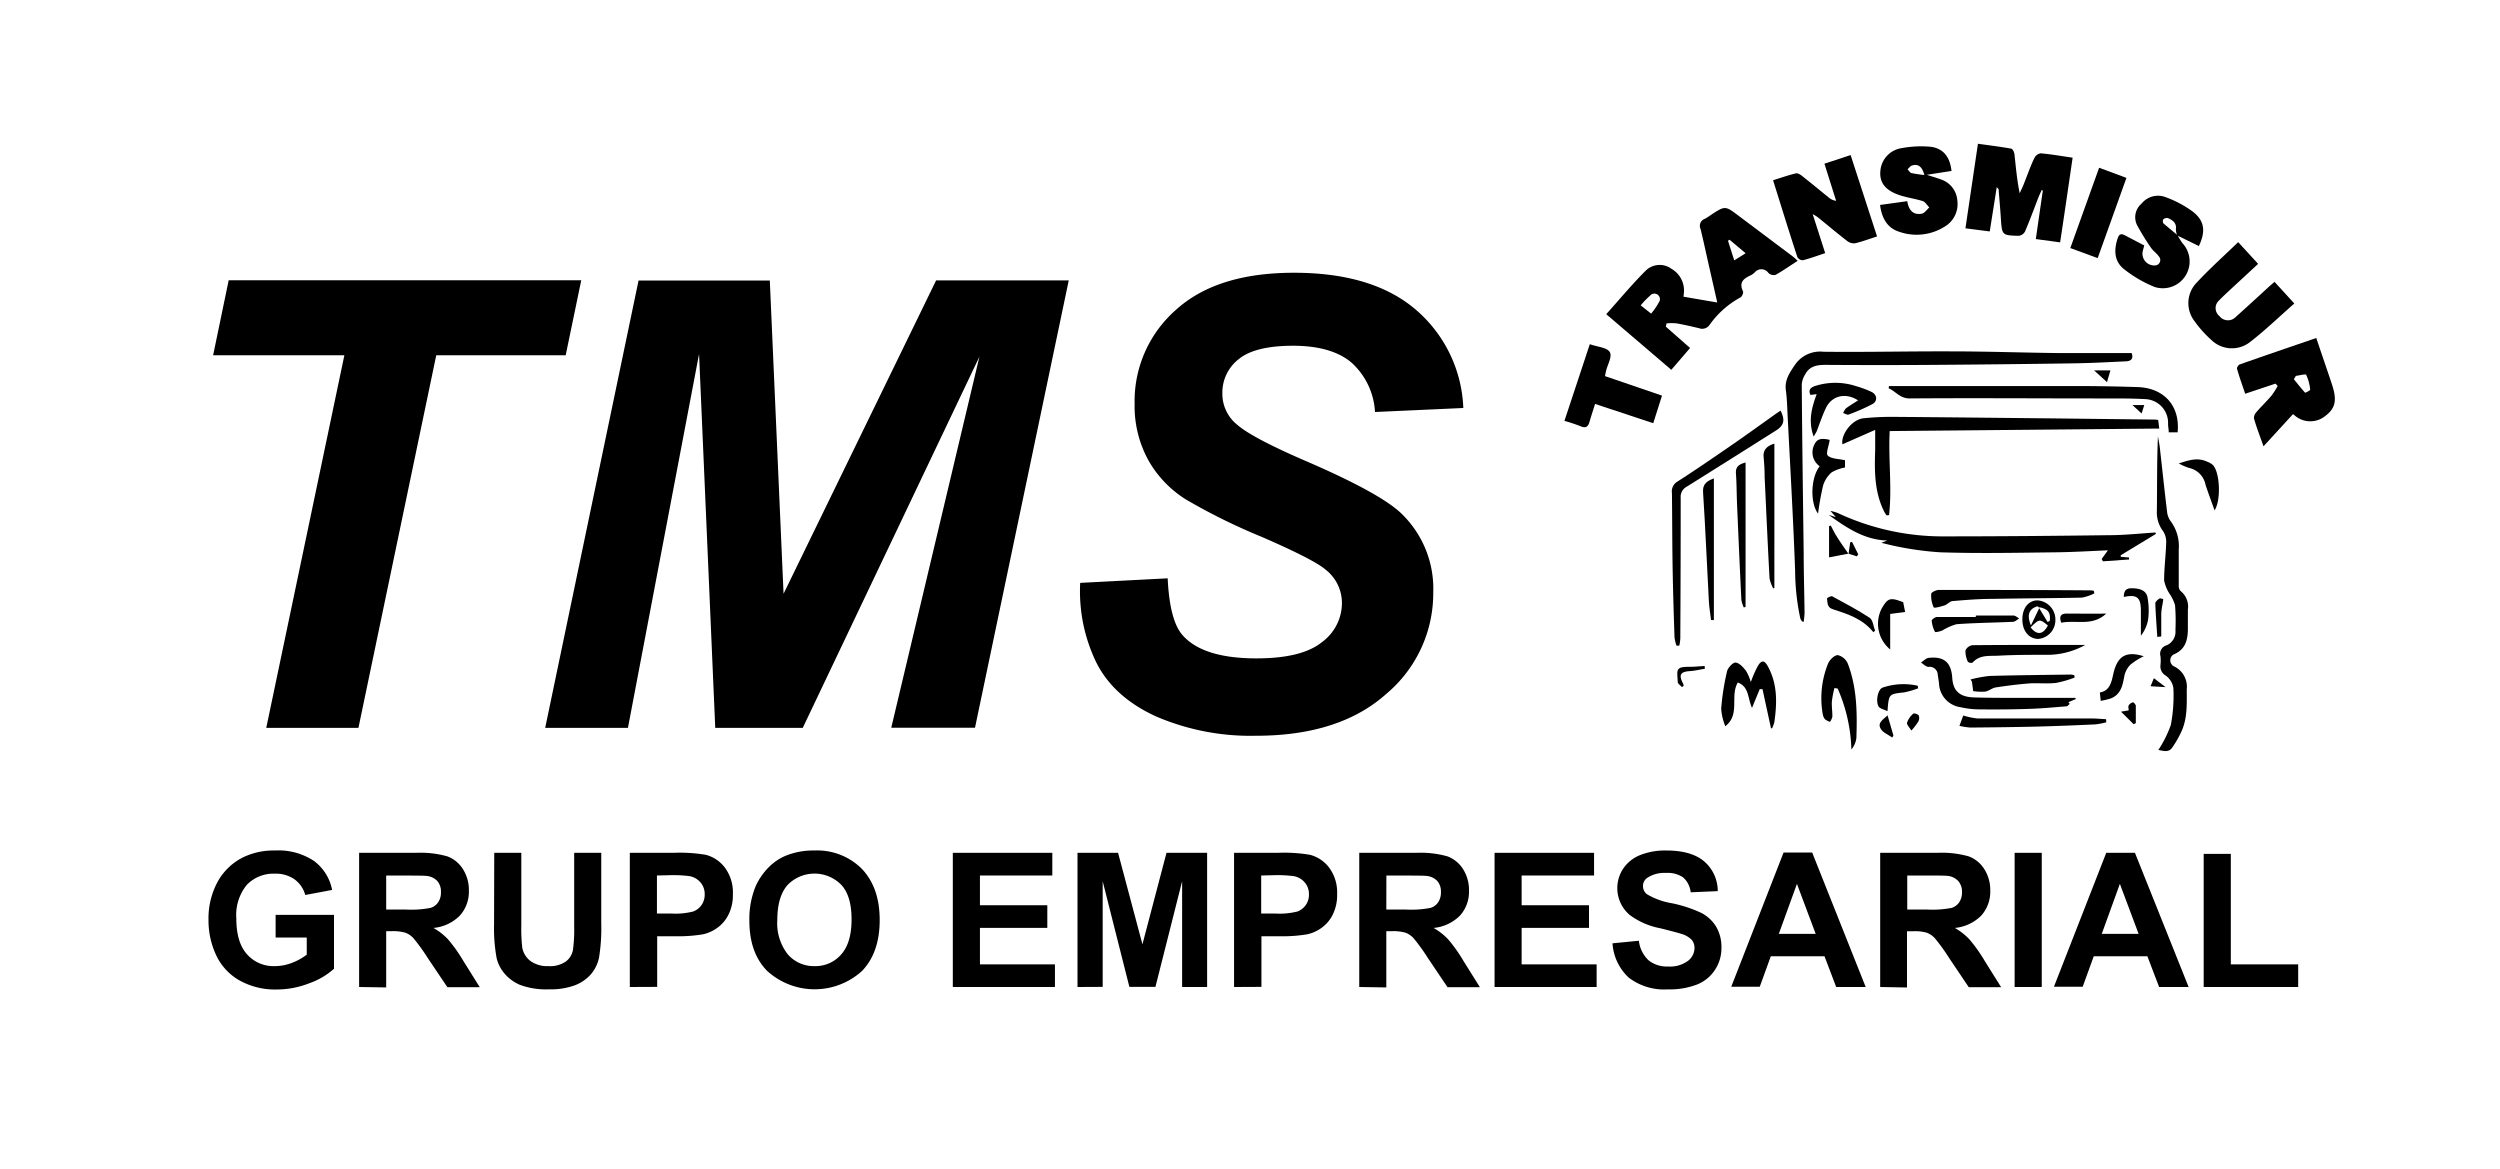 <svg id="Capa_1" data-name="Capa 1" xmlns="http://www.w3.org/2000/svg" viewBox="0 0 400 187"><title>LOGO</title><path d="M266.54,52.27l3.87,3.41-3,3.49L257,50.27c2.15-2.4,4.15-4.81,6.35-7a3.19,3.19,0,0,1,4.09-.26,4,4,0,0,1,2,3.55,6,6,0,0,1-.09.91l5.41.93c-.45-2-.9-4-1.34-5.92s-.85-3.9-1.33-5.84A1.19,1.19,0,0,1,272.8,35a9.19,9.19,0,0,0,.93-.6c2.29-1.5,2.29-1.5,4.44.12l8.71,6.54c.22.17.42.37.75.67-1.23.79-2.35,1.58-3.54,2.25a1.24,1.24,0,0,1-1.13-.29,1.37,1.37,0,0,0-2.21-.09,3,3,0,0,1-.7.48c-1.13.51-1.84,1.15-1.17,2.53.12.23-.18.9-.45,1a14.53,14.53,0,0,0-4.89,4.36,1.42,1.42,0,0,1-1.7.54c-1.19-.28-2.38-.56-3.58-.77a8.64,8.64,0,0,0-1.61,0Zm-4-3.39,1.64,1.3a10.85,10.85,0,0,0,1.22-1.77A.87.87,0,0,0,264,47.32,11.9,11.9,0,0,0,262.5,48.88Zm16.76-8.36-2.58-2.17-.24.18,1,3.13Z"/><path d="M288.33,99.42a1.77,1.77,0,0,1-.28-.47,37.24,37.24,0,0,1-.83-7.6c-.3-8.35-.79-16.7-1.21-25-.06-1.31-.1-2.62-.27-3.9-.22-1.61.55-2.74,1.4-4a4.87,4.87,0,0,1,4.61-2.17c6.82.08,13.64-.09,20.45-.06,5.75,0,11.51.21,17.26.27,3.87,0,7.74,0,11.6,0,.36.92-.14,1.29-.89,1.32-2.89.14-5.78.29-8.67.33q-11,.16-22.05.24-8.7.06-17.39,0c-1.35,0-2.51.2-3.2,1.47a3.61,3.61,0,0,0-.58,1.64c.07,9,.19,18,.31,27,0,3.18.1,6.37.14,9.55a14.42,14.42,0,0,1-.14,1.46Z"/><path d="M319.48,29.93c-.38,2.43-.74,4.68-1.12,7.1l-3.89-.5,2-13.53c1.85.26,3.58.47,5.3.78.23,0,.51.56.54.88.23,2.06.4,4.12.84,6.26.23-.52.48-1,.7-1.58.55-1.36,1-2.74,1.66-4.07a1.37,1.37,0,0,1,1-.74c1.65.15,3.3.43,5.11.7-.66,4.51-1.3,8.93-2,13.55l-3.89-.53,1.12-7.76-.17-.1c-.18.4-.37.79-.53,1.19-.71,1.83-1.38,3.67-2.15,5.47a1.34,1.34,0,0,1-1,.68c-2.68-.07-2.68-.1-2.86-2.76-.1-1.55-.24-3.09-.36-4.63C319.8,30.27,319.71,30.22,319.48,29.93Z"/><path d="M300.33,37.83c-1.3.42-2.41.84-3.55,1.1a1.77,1.77,0,0,1-1.27-.4c-1.58-1.22-3.11-2.51-4.66-3.77a7.65,7.65,0,0,0-.82-.5l2,6.24c-1.26.42-2.4.84-3.57,1.14a1,1,0,0,1-.88-.5c-1.31-4-2.56-8.06-3.89-12.3,1.25-.39,2.43-.81,3.64-1.1.3-.08.76.21,1.05.45,1.41,1.11,2.79,2.26,4.19,3.39a2.2,2.2,0,0,0,1.21.55l-1.87-5.94,4.19-1.38Z"/><path d="M364.08,61.38,359.23,63c-.46-1.37-.93-2.66-1.31-4-.06-.18.22-.61.43-.69,4-1.41,8.08-2.8,12.25-4.23l2.07,6.1c.24.73.51,1.45.7,2.2.54,2.13,0,3.21-1.45,4.27a3.79,3.79,0,0,1-4.85-.25c-.13-.1-.26-.18-.19-.14l-4.72,5.15c-.58-1.66-1.11-3-1.53-4.48a1.44,1.44,0,0,1,.4-1c.77-.9,1.64-1.71,2.4-2.62a11.74,11.74,0,0,0,1-1.56Zm3.26-1.24-.32.53c.59.73,1.17,1.48,1.81,2.17.05,0,.81-.36.8-.5A7.06,7.06,0,0,0,369,60C369,59.77,367.93,60.07,367.34,60.14Z"/><path d="M363.93,45.1l3.16,3.46c-2.41,2.11-4.66,4.3-7.13,6.2a4.71,4.71,0,0,1-6.21-.43,17.57,17.57,0,0,1-2.6-2.91,4.71,4.71,0,0,1,.32-6.2c2.07-2.23,4.35-4.27,6.64-6.48l3.19,3.48-4.42,4.09c-.62.58-1.26,1.16-1.85,1.78a1.63,1.63,0,0,0,.08,2.48,1.71,1.71,0,0,0,2.6.15c1.68-1.5,3.31-3,5-4.55C363.07,45.82,363.47,45.49,363.93,45.1Z"/><path d="M312.24,27.35l-3.95.62c.91.3,1.57.48,2.2.72a3.84,3.84,0,0,1,2.69,3.46,4.17,4.17,0,0,1-1.86,4,8.42,8.42,0,0,1-7.51.91c-1.84-.59-2.74-2.17-3-4.27l4.35-.6c.23,1.42.93,2.26,2.33,2,.45-.09.81-.65,1.2-1-.34-.33-.63-.84-1-1-1.32-.42-2.72-.58-4-1.05-2.11-.77-3-2-2.83-3.79a4,4,0,0,1,3.41-3.65,16.91,16.91,0,0,1,4.6-.22C310.91,23.72,312,25.1,312.24,27.35ZM307.9,28c-.38-1.38-1-1.83-2-1.51-.27.09-.47.39-.69.6.2.21.38.54.62.6A19.47,19.47,0,0,0,307.9,28Z"/><path d="M348.42,37.65a10.78,10.78,0,0,0,.78,1.27,4.29,4.29,0,0,1-4.45,7,20,20,0,0,1-4.9-2.85c-1.63-1.29-1.64-3.15-1-5,.22-.64.57-.71,1.11-.43l3.12,1.63c-.09.38-.22.75-.28,1.14a1.89,1.89,0,0,0,2,2.06.86.86,0,0,0,.6-1.46c-.34-.49-.88-.85-1.23-1.35A38.82,38.82,0,0,1,342,36.15a2.84,2.84,0,0,1,.65-3.57,3.38,3.38,0,0,1,3.67-1.1,17.41,17.41,0,0,1,4.5,2.36c1.92,1.48,2.12,3.16,1,5.53l-3.45-1.69a2.59,2.59,0,0,1-.23-1c.15-1-.52-1.46-1.28-1.79a.87.87,0,0,0-.73.21c-.11.08-.09.51,0,.62C346.91,36.4,347.67,37,348.42,37.65Z"/><path d="M301.84,82.46c-.13-.2-.26-.39-.37-.6-1.57-3.13-1.56-6.5-1.44-9.88,0-.92,0-1.84,0-3.2l-5.24,2.31c-.29-1.54,1.52-4,3.4-4.17a44.1,44.1,0,0,1,5-.22c8.33.06,16.66.16,25,.24l16.41.19c.2,0,.39,0,.71.07l.17,1.37-43.13.4c-.24,4.58.4,9-.1,13.45Z"/><path d="M344.94,85.43l-5.62,3.41,0,.25,1.32.11v.32l-4.17.29-.2-.37,1-1.39c-2.82.12-5.62.29-8.42.32-6.13.07-12.26.2-18.38,0a49.77,49.77,0,0,1-9.44-1.52l.93-.37c-3.68-.09-6.54-2.07-9.38-4.1l1.16.36-.87-1a8.17,8.17,0,0,1,1.17.34,39.58,39.58,0,0,0,17.31,3.74c8.7,0,17.4-.08,26.09-.19,2.48,0,5-.28,7.43-.43Z"/><path d="M345.33,120a18,18,0,0,0,2-4,24.9,24.9,0,0,0,.41-5.92,3,3,0,0,0-1.25-2,1.7,1.7,0,0,1-.81-1.72,6.77,6.77,0,0,0,0-1.35,1.41,1.41,0,0,1,1-1.77,2.36,2.36,0,0,0,1.39-2.4,31.86,31.86,0,0,0-.06-4,6.58,6.58,0,0,0-.87-1.82,6.22,6.22,0,0,1-.88-2.13c0-2,.27-4,.33-6.07A3.09,3.09,0,0,0,346.1,85a5,5,0,0,1-1-3.3c.05-4,0-7.9.17-11.9.1.63.24,1.25.31,1.89.39,3.44.75,6.89,1.17,10.33a3.07,3.07,0,0,0,.6,1.43,6.71,6.71,0,0,1,1.25,4.49c0,1.92,0,3.84,0,5.75a1.18,1.18,0,0,0,.29.87,3.21,3.21,0,0,1,1.17,3c0,1,0,2,0,3,0,1.84-.39,3.38-2.31,4.17a1.09,1.09,0,0,0,.05,1.87,3.59,3.59,0,0,1,2.08,3.68c0,2.29.13,4.59-.84,6.74a16.73,16.73,0,0,1-1.51,2.63C346.93,120.48,346.06,120.09,345.33,120Z"/><path d="M254.37,55.07c1.24.44,2.72.52,3.18,1.24s-.34,2-.57,3c-.06.24-.1.47-.18.87l9.12,3.12-1.4,4.41-9.31-3.08c-.31,1-.62,1.91-.88,2.84-.22.77-.57,1.1-1.41.74a26.52,26.52,0,0,0-2.61-.87Z"/><path d="M302.24,61.77h8.64c7.23,0,14.46,0,21.68,0,3.14,0,6.28.06,9.42.16,4.27.13,6.85,3,6.44,7.24H347c0-.44-.1-.87-.11-1.31a3.8,3.8,0,0,0-3.65-4c-2.4-.14-4.81-.1-7.22-.11-10.16,0-20.33-.08-30.49,0-1.56,0-2.21-1.15-3.35-1.62Z"/><path d="M268.24,103.31a6.61,6.61,0,0,1-.32-1.35c-.12-3.7-.24-7.39-.3-11.09-.07-4-.06-8-.11-12a1.8,1.8,0,0,1,.87-1.81c2.88-1.85,5.7-3.79,8.52-5.73,2.48-1.71,4.93-3.48,7.39-5.23l.6-.4c.76,1.5.56,2.37-.73,3.18-4.75,3-9.51,6-14.3,9a1.82,1.82,0,0,0-.95,1.77q0,11.25-.06,22.52a7.49,7.49,0,0,1-.16,1.13Z"/><path d="M335.63,41.3l-4.38-1.61,4.61-12.85,4.37,1.62C338.7,32.75,337.2,36.92,335.63,41.3Z"/><path d="M332.16,111.83l-1.21.52.21.27c-.17.14-.34.38-.52.39-2,.16-4,.35-6,.41-2.65.09-5.31.11-8,.08a13.61,13.61,0,0,1-2.91-.34,4,4,0,0,1-3.49-3.87c-.06-.44-.13-.88-.2-1.33a1.3,1.3,0,0,0-1.48-1.26c-.4,0-.81-.45-1.21-.69.41-.26.8-.7,1.23-.75,2.37-.27,3.62.64,3.78,3.21.15,2.26,1.37,3.06,3.54,3.12,3.43.1,6.86.06,10.29.07,1.94,0,3.88,0,5.83,0Z"/><path d="M283.36,116.53,282,110.26l-.44,0-1.24,3c-.72-1.58-.44-3.37-2.27-4.06-1.3,2.2.44,5.09-2,7a9.16,9.16,0,0,1-.66-2.8,39.21,39.21,0,0,1,.94-6c.13-.57.95-1.43,1.37-1.39.6.06,1.23.76,1.66,1.32a7.65,7.65,0,0,1,.77,1.81,17.34,17.34,0,0,1,1.16-2.64c.61-1,1.08-.8,1.61.19,1.51,2.82,1.43,5.79,1,8.82a6.06,6.06,0,0,1-.35,1Z"/><path d="M293.51,110.09a15.83,15.83,0,0,0-.41,2.14c-.05.8.09,1.62.08,2.43a2.44,2.44,0,0,1-.37.83,2.36,2.36,0,0,1-.82-.42,1.78,1.78,0,0,1-.36-.87,14.7,14.7,0,0,1,.85-8c.25-.61,1-1.38,1.57-1.38a2.33,2.33,0,0,1,1.6,1.36c1.47,3.84,1.51,7.88,1.37,11.92a3.55,3.55,0,0,1-.8,1.82,26,26,0,0,0-2.19-9.75Z"/><path d="M335.09,94.94a7,7,0,0,1-2,.68c-4.77.1-9.55.11-14.32.2-2.11,0-4.22.17-6.32.35-.45,0-.85.54-1.31.69s-1.66.49-1.75.32A4.36,4.36,0,0,1,309,95c0-.23.78-.61,1.2-.61,8.13,0,16.25,0,24.37.07a2.36,2.36,0,0,1,.45.08Z"/><path d="M297.29,64.06c-2-1.3-4.2-.75-5.14,1.21-.57,1.2-1,2.48-1.47,3.72a8.55,8.55,0,0,1-.5.85c-.9-2.5-.31-4.6.49-6.78l-1,.13c-.36-.8,0-1.16.68-1.41a10.59,10.59,0,0,1,6.61,0,16.23,16.23,0,0,1,2.41.89c1,.44,1.1,1.51.19,2a31.83,31.83,0,0,1-3.78,1.66c-.23.08-.58-.15-.87-.24a2.29,2.29,0,0,1,.44-.75C295.93,64.9,296.56,64.54,297.29,64.06Z"/><path d="M333.64,103.19a12.48,12.48,0,0,1-6.4,1.58c-2.49,0-5,0-7.47.14-1.44.08-3-.2-4.17,1.12a.85.85,0,0,1-.74-.14,4.08,4.08,0,0,1-.39-1.81,1.45,1.45,0,0,1,1.12-.85C321.67,103.17,327.75,103.19,333.64,103.19Z"/><path d="M283.73,94.16a5.63,5.63,0,0,1-.6-1.61c-.3-5.41-.53-10.83-.79-16.25,0-1.06-.06-2.12-.16-3.17s.41-1.75,1.72-2.15V94.05Z"/><path d="M337,115.57a11.46,11.46,0,0,1-1.71.33c-3.22.15-6.43.28-9.65.36-3.47.08-6.94.12-10.41.15a11.58,11.58,0,0,1-1.72-.27l.61-1.66a11.85,11.85,0,0,0,2.22.47c6,0,12.09,0,18.13,0,.84,0,1.67.08,2.5.12Z"/><path d="M274.22,76.54V99.21l-.45,0c-.12-1-.3-2-.35-3-.32-5.82-.55-11.65-.93-17.46C272.41,77.5,273,77,274.22,76.54Z"/><path d="M279.29,74v23.1l-.28.1a4.74,4.74,0,0,1-.39-1.19c-.25-5.08-.47-10.17-.69-15.26-.07-1.66-.06-3.33-.18-5C277.68,74.71,278.19,74.29,279.29,74Z"/><path d="M331.94,108.41a16.94,16.94,0,0,1-3,.86c-1.37.15-2.78,0-4.16.07-1.83.14-3.66.37-5.47.65-.58.09-1.1.58-1.69.67a9,9,0,0,1-1.91-.08l-.2-1.52-.23-.34a19.27,19.27,0,0,1,3.07-.57c4.32-.12,8.64-.16,13-.22a2.73,2.73,0,0,1,.54.11Z"/><path d="M292.75,70.38c-.14,1-.65,2.18-.3,2.51.56.55,1.69.5,2.75.75V74.8a6.55,6.55,0,0,0-2.14.78,4.57,4.57,0,0,0-1.37,2.13,44,44,0,0,0-.8,4.47c-1.31-1.71-1.17-5.79.26-7.58a2.72,2.72,0,0,1-.8-3.57C290.76,70.22,291.43,70.06,292.75,70.38Z"/><path d="M348.61,74.15c1.59-.52,3-1,4.53-.28a2.84,2.84,0,0,1,.94.55c1.11,1.19,1.31,5.63.25,7.24-.51-1.43-1-2.74-1.44-4.08a3.42,3.42,0,0,0-2.64-2.71A8.84,8.84,0,0,1,348.61,74.15Z"/><path d="M316.14,98.48c2,0,4,0,6,0,.31,0,.62.3.93.47-.32.19-.63.52-1,.54-3,.14-6,.16-9,.38a8.53,8.53,0,0,0-2.28,1c-.39.16-1.14.34-1.19.23a4.69,4.69,0,0,1-.53-1.79c0-.18.53-.58.83-.59,2.07,0,4.14,0,6.22,0Z"/><path d="M323.58,99.06c0-1.77,1-3,2.4-3a3.06,3.06,0,0,1,2.88,3.17,3,3,0,0,1-2.77,3C324.58,102.19,323.55,100.89,323.58,99.06Zm1.32,1.31c1,1.31,2,1.19,2.76-.3C326.32,99,326.32,99,324.9,100.37Zm1.41-3.14L326,97c-1.34.41-1.76,1.35-1.05,3.07Zm1.31,2.3.35-.2c.12-1.37-.21-1.87-1.81-2.21Z"/><path d="M304.51,96.35l.31,1.57-2.39.31v5.68a5.31,5.31,0,0,1-1.32-6.62C302.07,95.66,302.45,95.56,304.51,96.35Z"/><path d="M343,105a10.93,10.93,0,0,0-2.1,1.32,3.6,3.6,0,0,0-1,1.82c-.28,1.53-.55,3-2.23,3.63a14.4,14.4,0,0,1-1.55.37l-.15-1.34c1.63-.28,1.87-1.67,2.19-3.11C338.82,104.91,340.24,104.14,343,105Z"/><path d="M299.72,101.14c-1.66-2.11-4.06-2.89-6.45-3.66-1-.31-.84-1.07-.95-1.74,0-.07.66-.43.83-.33,2,1.09,4.06,2.16,6,3.44.52.35.59,1.37.87,2.08Z"/><path d="M339.81,95.51c0-.84.25-1.4,1.24-1.39s2.27.17,2.54,1.4a11.44,11.44,0,0,1,.11,3.6,5.9,5.9,0,0,1-1.16,2.6v-4C342.54,95.58,341.93,95.08,339.81,95.51Z"/><path d="M302,113.79c-.6-.3-1.24-.41-1.44-.77-.48-.91-.08-2.72.65-3a10.37,10.37,0,0,1,5.63-.3l.06.41a13.7,13.7,0,0,1-2.22.65C302.21,111.05,302.21,111,302,113.79Z"/><path d="M337,98.18c-2.28,2.11-4.87.95-7.2,1.46-.37-1-.12-1.49.91-1.47C332.68,98.2,334.7,98.18,337,98.18Z"/><path d="M295.75,88.58l-3.1.6v-5l.27-.1c.31.58.59,1.18.94,1.73.61,1,1.27,1.88,1.91,2.82Z"/><path d="M345.17,101.91c-.12-1.8-.26-3.58-.32-5.38,0-.25.38-.58.66-.77.12-.08.61.09.61.14a9.89,9.89,0,0,1-.16,1,9.42,9.42,0,0,0-.16,1.3c0,1.21,0,2.42,0,3.63Z"/><path d="M339.36,113.87l1.23-.21c0-.27-.12-.59,0-.79a1.1,1.1,0,0,1,.69-.5c.11,0,.44.35.45.55,0,.92,0,1.84,0,2.77l-.34.19Z"/><path d="M272.78,107c-.81.13-1.62.33-2.43.38-1.5.1-1.79.61-1.05,2a1.78,1.78,0,0,1,.09.33l-.26.23c-.24-.27-.67-.52-.69-.8-.1-2-.41-2.47,1.94-2.45.79,0,1.58-.09,2.36-.13Z"/><path d="M302.75,118c-.62-.45-1.47-.77-1.83-1.38-.6-1,.42-1.51,1.09-2.16l.94,3.23Z"/><path d="M305.82,116.89c-.27-.47-.77-.93-.69-1.27a3.31,3.31,0,0,1,1-1.44c.12-.11.76.09.88.31a1.2,1.2,0,0,1-.11,1A10.57,10.57,0,0,1,305.82,116.89Z"/><path d="M335.05,59.26h2.62l-.55,1.88Z"/><path d="M295.77,88.62l.26-1.83.29-.1,1,2-.23.33-1.32-.43Z"/><path d="M341.19,64.81h1.89l-.42,1.35Z"/><path d="M346.49,109.94l-2.4-.14.53-1.29Z"/><path d="M57.35,116.46H42.6L55.1,56.84h-21l2.49-12H93l-2.49,12H69.8Z"/><path d="M128.44,116.46h-14l-2.59-59.82-11.38,59.82H87.23l14.94-71.58h21L125.37,95l24.41-50.14H171l-15,71.58H142.6l14.11-59.38Z"/><path d="M172.83,93.26l14-.73c.2,4.46,1,7.47,2.3,9q3.23,3.81,11.91,3.81,7.23,0,10.45-2.58a7.78,7.78,0,0,0,3.22-6.25,6.78,6.78,0,0,0-2.63-5.38q-1.86-1.6-10.18-5.22a96.27,96.27,0,0,1-12.16-6,17.57,17.57,0,0,1-6-6.27,17.94,17.94,0,0,1-2.2-9,19.42,19.42,0,0,1,6.54-15q6.54-6,18.95-6,12.6,0,19.5,5.91a21.78,21.78,0,0,1,7.6,15.73L220,65.92a11.5,11.5,0,0,0-3.71-7.86q-3.18-2.73-9.38-2.74c-4.07,0-7,.72-8.72,2.15a6.74,6.74,0,0,0-2.61,5.42A6.35,6.35,0,0,0,198,68q2.4,2.06,10.6,5.62,12.36,5.31,15.72,8.64a16.69,16.69,0,0,1,5,12.55A21,21,0,0,1,221.83,111q-7.5,6.72-20.88,6.72a38.2,38.2,0,0,1-16-3.1q-6.77-3.1-9.54-8.62A26.15,26.15,0,0,1,172.83,93.26Z"/><path d="M44.1,150v-3.62h9.34V155a11.73,11.73,0,0,1-3.95,2.32,14.3,14.3,0,0,1-5.23,1,11.69,11.69,0,0,1-5.88-1.42,9,9,0,0,1-3.76-4,13.06,13.06,0,0,1-1.26-5.72,12.32,12.32,0,0,1,1.41-6,9.46,9.46,0,0,1,4.11-4A11.15,11.15,0,0,1,44,136.08a10.25,10.25,0,0,1,6.25,1.68,7.56,7.56,0,0,1,2.89,4.63l-4.3.81a4.55,4.55,0,0,0-1.71-2.5,5.16,5.16,0,0,0-3.13-.91,5.89,5.89,0,0,0-4.52,1.8,7.61,7.61,0,0,0-1.67,5.34c0,2.55.56,4.47,1.7,5.74A5.67,5.67,0,0,0,44,154.58a7.57,7.57,0,0,0,2.73-.53,9.38,9.38,0,0,0,2.35-1.3V150Z"/><path d="M57.46,157.92V136.45h9.12a15.8,15.8,0,0,1,5,.57,5,5,0,0,1,2.5,2.06,6.17,6.17,0,0,1,.94,3.39,5.72,5.72,0,0,1-1.42,4,6.8,6.8,0,0,1-4.25,2,10,10,0,0,1,2.32,1.81,23.67,23.67,0,0,1,2.47,3.48l2.62,4.19H71.58l-3.14-4.67a30.88,30.88,0,0,0-2.28-3.16,3.36,3.36,0,0,0-1.31-.89,7.16,7.16,0,0,0-2.18-.24h-.88v9Zm4.33-12.39H65a16.24,16.24,0,0,0,3.9-.27,2.29,2.29,0,0,0,1.21-.9,2.75,2.75,0,0,0,.44-1.61A2.58,2.58,0,0,0,70,141a2.67,2.67,0,0,0-1.63-.84c-.35-.05-1.41-.07-3.16-.07H61.79Z"/><path d="M79.08,136.45h4.33v11.63a25.43,25.43,0,0,0,.16,3.59,3.5,3.5,0,0,0,1.33,2.11,4.63,4.63,0,0,0,2.86.8,4.42,4.42,0,0,0,2.79-.75A3,3,0,0,0,91.67,152a23.29,23.29,0,0,0,.2-3.64V136.45H96.2v11.28a29.38,29.38,0,0,1-.35,5.46,6,6,0,0,1-1.3,2.69A6.55,6.55,0,0,1,92,157.64a11.14,11.14,0,0,1-4.13.65,12,12,0,0,1-4.67-.71,6.66,6.66,0,0,1-2.51-1.85,6,6,0,0,1-1.22-2.38,26.39,26.39,0,0,1-.42-5.45Z"/><path d="M100.77,157.92V136.45h7a25,25,0,0,1,5.16.32,5.61,5.61,0,0,1,3.09,2.1,6.66,6.66,0,0,1,1.24,4.18,7,7,0,0,1-.72,3.33,5.72,5.72,0,0,1-1.82,2.11,6.11,6.11,0,0,1-2.25,1,24.21,24.21,0,0,1-4.5.31h-2.82v8.1Zm4.34-17.84v6.09h2.37a11.47,11.47,0,0,0,3.43-.33,2.83,2.83,0,0,0,1.84-2.73,2.81,2.81,0,0,0-.68-1.93,3,3,0,0,0-1.75-1,20.4,20.4,0,0,0-3.12-.15Z"/><path d="M119.9,147.32a13.72,13.72,0,0,1,1-5.51,10.19,10.19,0,0,1,2-2.95,8.36,8.36,0,0,1,2.78-1.93,11.73,11.73,0,0,1,4.63-.85,10.09,10.09,0,0,1,7.59,2.94q2.85,3,2.85,8.19t-2.82,8.14a11.28,11.28,0,0,1-15.18,0C120.84,153.42,119.9,150.73,119.9,147.32Zm4.47-.15a8.07,8.07,0,0,0,1.68,5.53,5.52,5.52,0,0,0,4.28,1.88,5.44,5.44,0,0,0,4.26-1.87q1.66-1.86,1.66-5.6t-1.62-5.51a6,6,0,0,0-8.62,0Q124.38,143.46,124.37,147.17Z"/><path d="M152.45,157.92V136.45h15.92v3.63H156.79v4.76h10.78v3.62H156.79v5.84h12v3.62Z"/><path d="M172.4,157.92V136.45h6.49l3.9,14.64,3.85-14.64h6.5v21.47h-4V141l-4.27,16.9h-4.17L176.43,141v16.9Z"/><path d="M197.45,157.92V136.45h7a25,25,0,0,1,5.16.32,5.61,5.61,0,0,1,3.09,2.1,6.66,6.66,0,0,1,1.24,4.18,7,7,0,0,1-.72,3.33,5.72,5.72,0,0,1-1.82,2.11,6.11,6.11,0,0,1-2.25,1,24.21,24.21,0,0,1-4.5.31h-2.82v8.1Zm4.34-17.84v6.09h2.37a11.47,11.47,0,0,0,3.43-.33,2.83,2.83,0,0,0,1.84-2.73,2.81,2.81,0,0,0-.68-1.93,3,3,0,0,0-1.75-1,20.4,20.4,0,0,0-3.12-.15Z"/><path d="M217.48,157.92V136.45h9.12a15.8,15.8,0,0,1,5,.57,5,5,0,0,1,2.5,2.06,6.17,6.17,0,0,1,.94,3.39,5.72,5.72,0,0,1-1.42,4,6.83,6.83,0,0,1-4.25,2,10,10,0,0,1,2.32,1.81,23.67,23.67,0,0,1,2.47,3.48l2.62,4.19H231.6l-3.14-4.67a30.88,30.88,0,0,0-2.28-3.16,3.36,3.36,0,0,0-1.31-.89,7.16,7.16,0,0,0-2.18-.24h-.88v9Zm4.33-12.39H225a16.24,16.24,0,0,0,3.9-.27,2.29,2.29,0,0,0,1.21-.9,2.83,2.83,0,0,0,.44-1.61A2.58,2.58,0,0,0,230,141a2.67,2.67,0,0,0-1.63-.84c-.35-.05-1.41-.07-3.16-.07h-3.39Z"/><path d="M239.13,157.92V136.45h15.92v3.63H243.46v4.76h10.78v3.62H243.46v5.84h12v3.62Z"/><path d="M258,150.93l4.22-.41a5.08,5.08,0,0,0,1.54,3.12,4.66,4.66,0,0,0,3.14,1,4.84,4.84,0,0,0,3.16-.89,2.62,2.62,0,0,0,1.06-2.07,2,2,0,0,0-.44-1.3,3.72,3.72,0,0,0-1.56-.93q-.77-.25-3.48-.93a11.85,11.85,0,0,1-4.89-2.13,5.63,5.63,0,0,1-1.05-7.39,5.87,5.87,0,0,1,2.68-2.17,10.74,10.74,0,0,1,4.23-.75c2.7,0,4.72.59,6.09,1.77a6.26,6.26,0,0,1,2.14,4.73l-4.33.19a3.73,3.73,0,0,0-1.2-2.38,4.37,4.37,0,0,0-2.74-.72,4.93,4.93,0,0,0-3,.78,1.55,1.55,0,0,0-.69,1.33,1.63,1.63,0,0,0,.64,1.3,11.46,11.46,0,0,0,4,1.44,21.27,21.27,0,0,1,4.68,1.54,6,6,0,0,1,2.37,2.19,6.38,6.38,0,0,1,.86,3.42,6.24,6.24,0,0,1-1,3.45,6.09,6.09,0,0,1-2.9,2.4,12.22,12.22,0,0,1-4.67.78,9.34,9.34,0,0,1-6.26-1.88A8.2,8.2,0,0,1,258,150.93Z"/><path d="M298.51,157.92h-4.72L291.92,153h-8.59l-1.77,4.88H277l8.37-21.47h4.58Zm-8-8.5-3-8-2.9,8Z"/><path d="M300.83,157.92V136.45H310a15.8,15.8,0,0,1,5,.57,5,5,0,0,1,2.5,2.06,6.17,6.17,0,0,1,.94,3.39,5.72,5.72,0,0,1-1.42,4,6.83,6.83,0,0,1-4.25,2,10,10,0,0,1,2.32,1.81,24.46,24.46,0,0,1,2.47,3.48l2.62,4.19H315l-3.14-4.67a30.88,30.88,0,0,0-2.28-3.16,3.36,3.36,0,0,0-1.31-.89A7.16,7.16,0,0,0,306,149h-.88v9Zm4.33-12.39h3.21a16.24,16.24,0,0,0,3.9-.27,2.29,2.29,0,0,0,1.21-.9,2.83,2.83,0,0,0,.44-1.61,2.58,2.58,0,0,0-.58-1.76,2.67,2.67,0,0,0-1.63-.84c-.35-.05-1.41-.07-3.17-.07h-3.38Z"/><path d="M322.34,157.92V136.45h4.34v21.47Z"/><path d="M350.18,157.92h-4.72L343.58,153H335l-1.77,4.88h-4.6L337,136.45h4.59Zm-8-8.5-3-8-2.9,8Z"/><path d="M352.59,157.92v-21.3h4.34V154.3h10.78v3.62Z"/></svg>